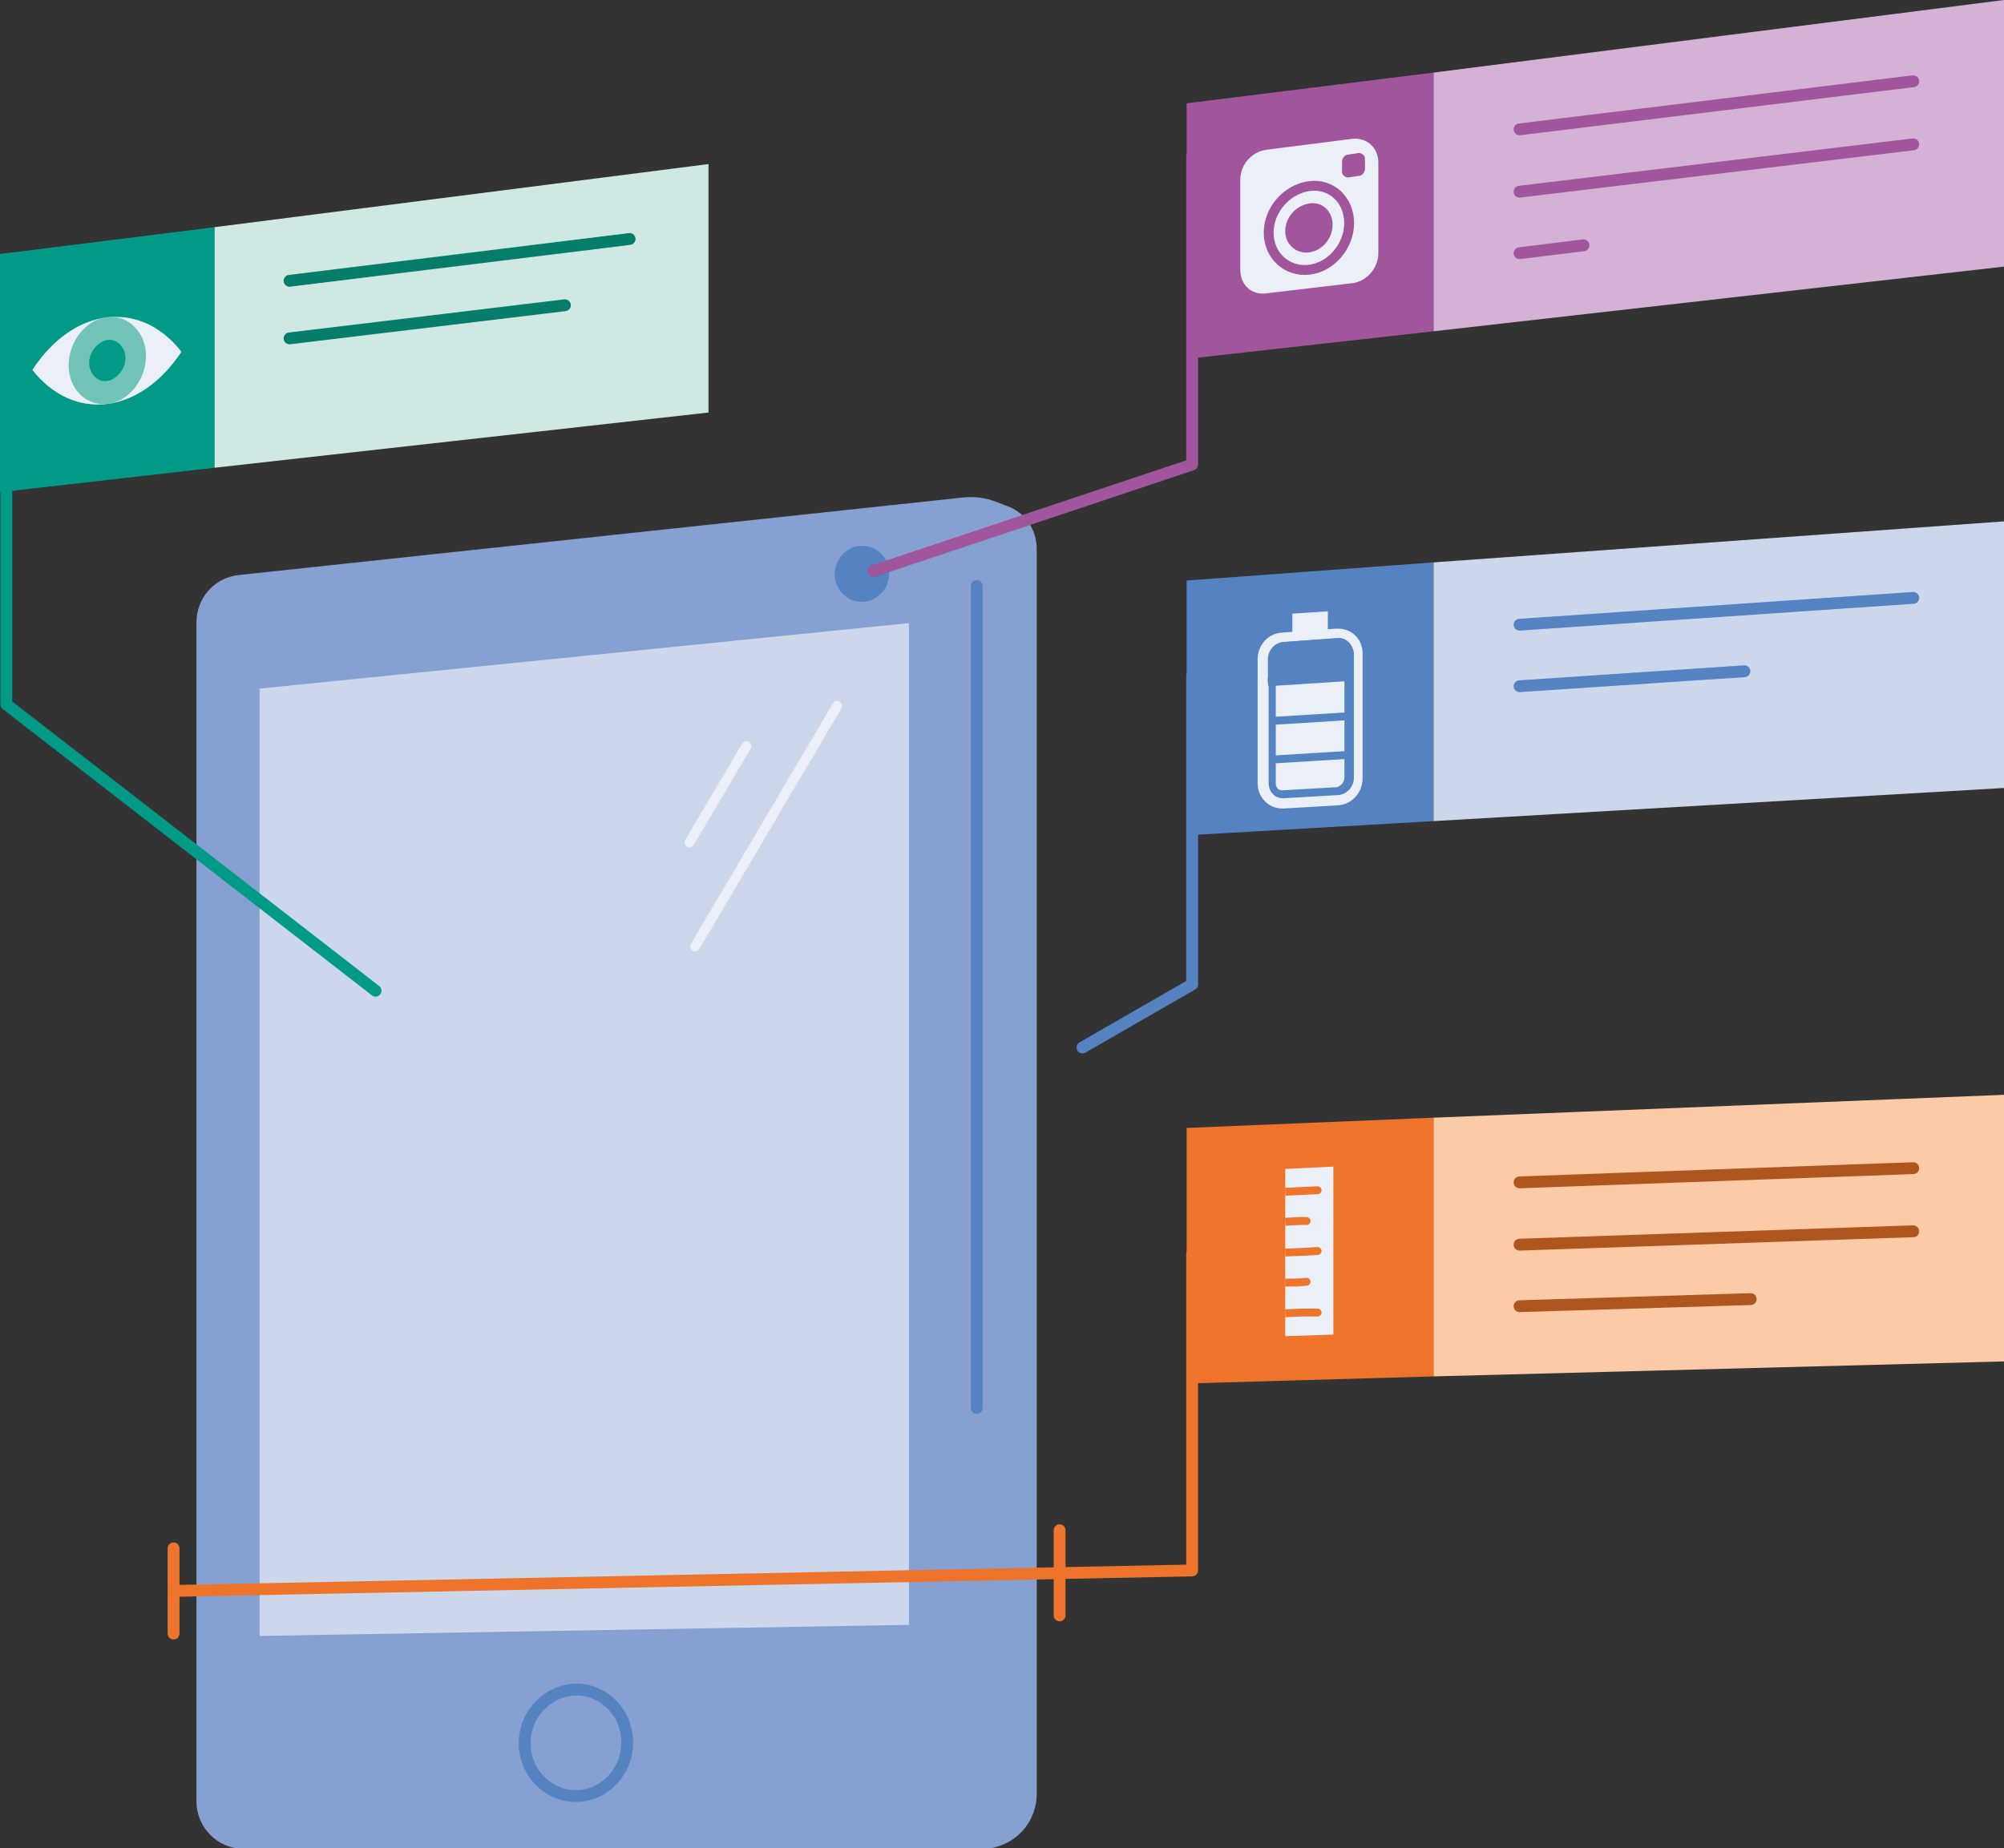 <?xml version="1.0" encoding="utf-8"?>
<!-- Generator: Adobe Illustrator 27.6.1, SVG Export Plug-In . SVG Version: 6.00 Build 0)  -->
<svg version="1.1" id="Illustraties" xmlns="http://www.w3.org/2000/svg" xmlns:xlink="http://www.w3.org/1999/xlink" x="0px"
	 y="0px" viewBox="0 0 254 234.3" style="enable-background:new 0 0 254 234.3;" xml:space="preserve">
<rect x="0" y="0" width="254" height="234.3" fill="#333333" stroke="none"/>
<style type="text/css">
	.st0{fill:#86A0D2;}
	.st1{fill:#CDD7EB;}
	.st2{fill:none;stroke:#5583C2;stroke-width:1.5;stroke-linecap:round;stroke-linejoin:round;}
	.st3{fill:#5583C2;}
	.st4{fill:none;stroke:#EBEFF8;stroke-width:1.25;stroke-linecap:round;stroke-linejoin:round;}
	.st5{fill:#A0559C;}
	.st6{fill:#D5B2D5;}
	.st7{fill:#EBEFF8;}
	.st8{fill:#EBEFF8;stroke:#A0559C;stroke-width:1.25;stroke-linecap:round;stroke-linejoin:round;}
	.st9{fill:none;stroke:#A0559C;stroke-width:1.5;stroke-linecap:round;stroke-linejoin:round;}
	.st10{fill:none;stroke:#5583C2;stroke-miterlimit:10;}
	.st11{fill:#009A87;}
	.st12{fill:#CFE8E3;}
	.st13{fill:#70C3B6;}
	.st14{fill:none;stroke:#067D6B;stroke-width:1.5;stroke-linecap:round;stroke-linejoin:round;}
	.st15{fill:#EE742C;}
	.st16{fill:#FBCBA8;}
	.st17{fill:none;stroke:#EE742C;stroke-linecap:round;stroke-miterlimit:10;}
	.st18{fill:none;stroke:#EE742C;stroke-miterlimit:10;}
	.st19{fill:none;stroke:#AF551E;stroke-width:1.5;stroke-linecap:round;stroke-linejoin:round;}
	.st20{fill:none;stroke:#009A87;stroke-width:1.5;stroke-linecap:round;stroke-linejoin:round;}
	.st21{fill:none;stroke:#EE742C;stroke-width:1.5;stroke-linecap:round;stroke-linejoin:round;}
</style>
<g>
	<g>
		<path class="st0" d="M121.8,63.1l-91.5,9.8c-3.1,0.3-5.4,2.9-5.4,6v149.5c0,3.3,2.7,6,6,6h93.5c3.9,0,7-3.1,7-7V69.6
			c0-2.5-1.5-4.7-3.9-5.5l-1.3-0.5C124.9,63.1,123.4,62.9,121.8,63.1L121.8,63.1z"/>
		<polygon class="st1" points="115.2,206 32.9,207.4 32.9,87.3 115.2,79 		"/>
		<path class="st2" d="M79.5,220.9c0,3.7-2.9,6.8-6.5,6.8c-3.6,0-6.5-3-6.5-6.7s2.9-6.7,6.5-6.8C76.6,214.2,79.5,217.2,79.5,220.9z"
			/>
		<path class="st3" d="M112.7,72.7c0,2-1.6,3.6-3.5,3.6c-1.9,0-3.4-1.6-3.4-3.5s1.5-3.6,3.4-3.6C111.2,69.2,112.7,70.7,112.7,72.7z"
			/>
	</g>
	<line class="st2" x1="123.8" y1="74.3" x2="123.8" y2="178.5"/>
	<g>
		<line class="st4" x1="94.6" y1="94.6" x2="87.4" y2="106.8"/>
		<line class="st4" x1="106.1" y1="89.5" x2="88.1" y2="120"/>
	</g>
</g>
<g>
	<polygon class="st5" points="181.7,42 150.4,45.5 150.4,13.1 181.7,9.2 	"/>
	<polygon class="st6" points="181.7,42 254,33.8 254,0 181.7,9.2 	"/>
	<path class="st7" d="M171.4,35.9l-11,1.3c-1.8,0.2-3.2-1.1-3.2-3V22.8c0-1.9,1.4-3.5,3.2-3.8l11-1.4c1.8-0.2,3.3,1.1,3.3,3v11.5
		C174.7,34,173.2,35.7,171.4,35.9z"/>
	<path class="st8" d="M171,28.3c0,2.9-2.3,5.6-5.1,5.9c-2.8,0.3-5.1-1.8-5.1-4.7s2.3-5.5,5.1-5.9C168.7,23.2,171,25.3,171,28.3z"/>
	<path class="st5" d="M168.9,28.5c0,1.7-1.3,3.3-3,3.5c-1.6,0.2-3-1-3-2.7s1.3-3.2,3-3.5S168.9,26.8,168.9,28.5z"/>
	<path class="st5" d="M172.2,22.3l-1.3,0.2c-0.4,0-0.8-0.3-0.8-0.7v-1.3c0-0.5,0.4-0.9,0.8-0.9l1.3-0.2c0.4,0,0.8,0.3,0.8,0.7v1.3
		C173,21.8,172.7,22.3,172.2,22.3z"/>
	<g>
		<line class="st9" x1="192.6" y1="16.4" x2="242.5" y2="10.3"/>
		<line class="st9" x1="192.6" y1="24.3" x2="242.5" y2="18.3"/>
		<line class="st9" x1="192.6" y1="32.1" x2="200.7" y2="31.1"/>
	</g>
</g>
<g>
	<polygon class="st3" points="181.7,104.1 150.4,105.9 150.4,73.6 181.7,71.3 	"/>
	<polygon class="st1" points="181.7,104.1 254,99.9 254,66.1 181.7,71.3 	"/>
	<g>
		<path class="st7" d="M162.5,101.8c-1.4,0-2.5-1.1-2.5-2.6V83.5c0-1.4,1.1-2.7,2.5-2.8l6.9-0.5c0.1,0,0.1,0,0.2,0
			c1.4,0,2.5,1.1,2.5,2.5v15.8c0,1.4-1.1,2.7-2.6,2.8l-6.9,0.4H162.5L162.5,101.8z"/>
		<path class="st7" d="M169.6,80.9c1,0,1.8,0.8,1.8,1.9v15.8c0,1.1-0.9,2.1-2,2.2l-6.9,0.4c0,0-0.1,0-0.1,0c-1,0-1.8-0.8-1.8-1.9
			V83.6c0-1.1,0.9-2.1,2-2.2l6.9-0.5C169.5,80.9,169.6,80.9,169.6,80.9 M169.6,79.7c-0.1,0-0.1,0-0.2,0l-6.9,0.5
			c-1.8,0.1-3.1,1.6-3.1,3.4v15.7c0,1.8,1.4,3.2,3.1,3.2c0.1,0,0.1,0,0.2,0l6.9-0.4c1.7-0.1,3.1-1.6,3.1-3.4V82.8
			C172.7,81.1,171.4,79.7,169.6,79.7L169.6,79.7L169.6,79.7z"/>
	</g>
	<polygon class="st7" points="168.3,80.2 163.8,80.5 163.8,77.8 168.3,77.5 	"/>
	<g>
		<g>
			<path class="st7" d="M162.5,100.7c-0.8,0-1.3-0.6-1.3-1.4V83.6c0-0.9,0.7-1.6,1.5-1.7l6.9-0.5c0.8,0,1.4,0.6,1.4,1.4v15.8
				c0,0.9-0.7,1.6-1.5,1.7L162.5,100.7L162.5,100.7z"/>
			<path class="st3" d="M169.6,81.9c0.5,0,0.8,0.4,0.8,0.9v15.8c0,0.6-0.5,1.1-1,1.2l-6.9,0.4h0c-0.5,0-0.8-0.4-0.8-0.9V83.6
				c0-0.6,0.5-1.1,1-1.2L169.6,81.9L169.6,81.9 M169.7,80.9c0,0-0.1,0-0.1,0l-6.9,0.5c-1.1,0.1-1.9,1.1-1.9,2.2v15.7
				c0,1.1,0.8,1.9,1.8,1.9c0,0,0.1,0,0.1,0l6.9-0.4c1.1-0.1,2-1,2-2.2V82.8C171.5,81.8,170.7,80.9,169.7,80.9L169.7,80.9L169.7,80.9
				z"/>
		</g>
		<g>
			<line class="st10" x1="161.2" y1="91.4" x2="170.9" y2="90.8"/>
			<line class="st10" x1="161.2" y1="96.3" x2="170.9" y2="95.7"/>
		</g>
	</g>
	<path class="st3" d="M171.5,82.8c0-1.1-0.9-2-2-1.9l-6.9,0.5c-1.1,0.1-1.9,1.1-1.9,2.2v2.9l10.8-0.7L171.5,82.8L171.5,82.8z"/>
	<line class="st10" x1="160.7" y1="86.5" x2="171.5" y2="85.8"/>
	<g>
		<line class="st2" x1="192.6" y1="79.2" x2="242.5" y2="75.8"/>
		<line class="st2" x1="192.6" y1="87" x2="221.1" y2="85.1"/>
	</g>
</g>
<g>
	<polygon class="st11" points="27.2,59.3 0,62.4 0,32.2 27.2,28.8 	"/>
	<polygon class="st12" points="27.2,59.3 89.8,52.3 89.8,20.8 27.2,28.8 	"/>
	<g>
		<path class="st7" d="M23,44.6c-5.2-6.7-13.7-5.7-18.9,2.3l0,0C9.3,53.5,17.7,52.6,23,44.6L23,44.6z"/>
		<g>
			<path class="st13" d="M18.5,45.1c0,3.1-2.2,5.8-4.9,6.1s-4.9-1.9-4.9-4.9s2.2-5.8,4.9-6.1C16.2,39.9,18.5,42.1,18.5,45.1
				L18.5,45.1z"/>
			<path class="st11" d="M15.9,45.4c0,1.4-1.1,2.7-2.3,2.9s-2.3-0.9-2.3-2.3s1.1-2.7,2.3-2.9C14.8,42.9,15.9,44,15.9,45.4L15.9,45.4
				z"/>
		</g>
	</g>
	<g>
		<line class="st14" x1="36.7" y1="35.6" x2="79.8" y2="30.3"/>
		<line class="st14" x1="36.7" y1="42.9" x2="71.6" y2="38.7"/>
	</g>
</g>
<g>
	<polygon class="st15" points="181.7,174.5 150.4,175.4 150.4,143 181.7,141.7 	"/>
	<polygon class="st16" points="181.7,174.5 254,172.6 254,138.8 181.7,141.7 	"/>
	<g>
		<polygon class="st7" points="169,169.2 162.9,169.4 162.9,148.2 169,147.9 		"/>
		<g>
			<line class="st17" x1="164.7" y1="151" x2="167" y2="150.9"/>
			<line class="st18" x1="162.9" y1="151.1" x2="164.7" y2="151"/>
			<line class="st17" x1="164.6" y1="154.8" x2="165.6" y2="154.8"/>
			<line class="st18" x1="162.9" y1="154.9" x2="164.6" y2="154.8"/>
			<line class="st17" x1="165.4" y1="158.7" x2="167" y2="158.6"/>
			<line class="st18" x1="162.9" y1="158.8" x2="165.4" y2="158.7"/>
			<line class="st17" x1="164.4" y1="162.6" x2="165.6" y2="162.5"/>
			<line class="st18" x1="162.9" y1="162.6" x2="164.4" y2="162.6"/>
			<line class="st17" x1="165.1" y1="166.4" x2="167" y2="166.4"/>
			<line class="st18" x1="162.9" y1="166.5" x2="165.1" y2="166.4"/>
		</g>
	</g>
	<g>
		<line class="st19" x1="192.6" y1="149.9" x2="242.5" y2="148.1"/>
		<line class="st19" x1="192.6" y1="157.8" x2="242.5" y2="156.1"/>
		<line class="st19" x1="192.6" y1="165.6" x2="221.9" y2="164.7"/>
	</g>
</g>
<polyline class="st2" points="137.2,132.8 151.1,124.8 151.1,85.7 "/>
<polyline class="st9" points="110.7,72.4 151.1,58.9 151.1,19.8 "/>
<polyline class="st20" points="47.6,125.6 0.8,89.3 0.8,50.2 "/>
<line class="st21" x1="22" y1="196.3" x2="22" y2="207.1"/>
<polyline class="st21" points="22,201.7 151.1,199.1 151.1,159 "/>
<line class="st21" x1="134.3" y1="194" x2="134.3" y2="204.8"/>
</svg>
